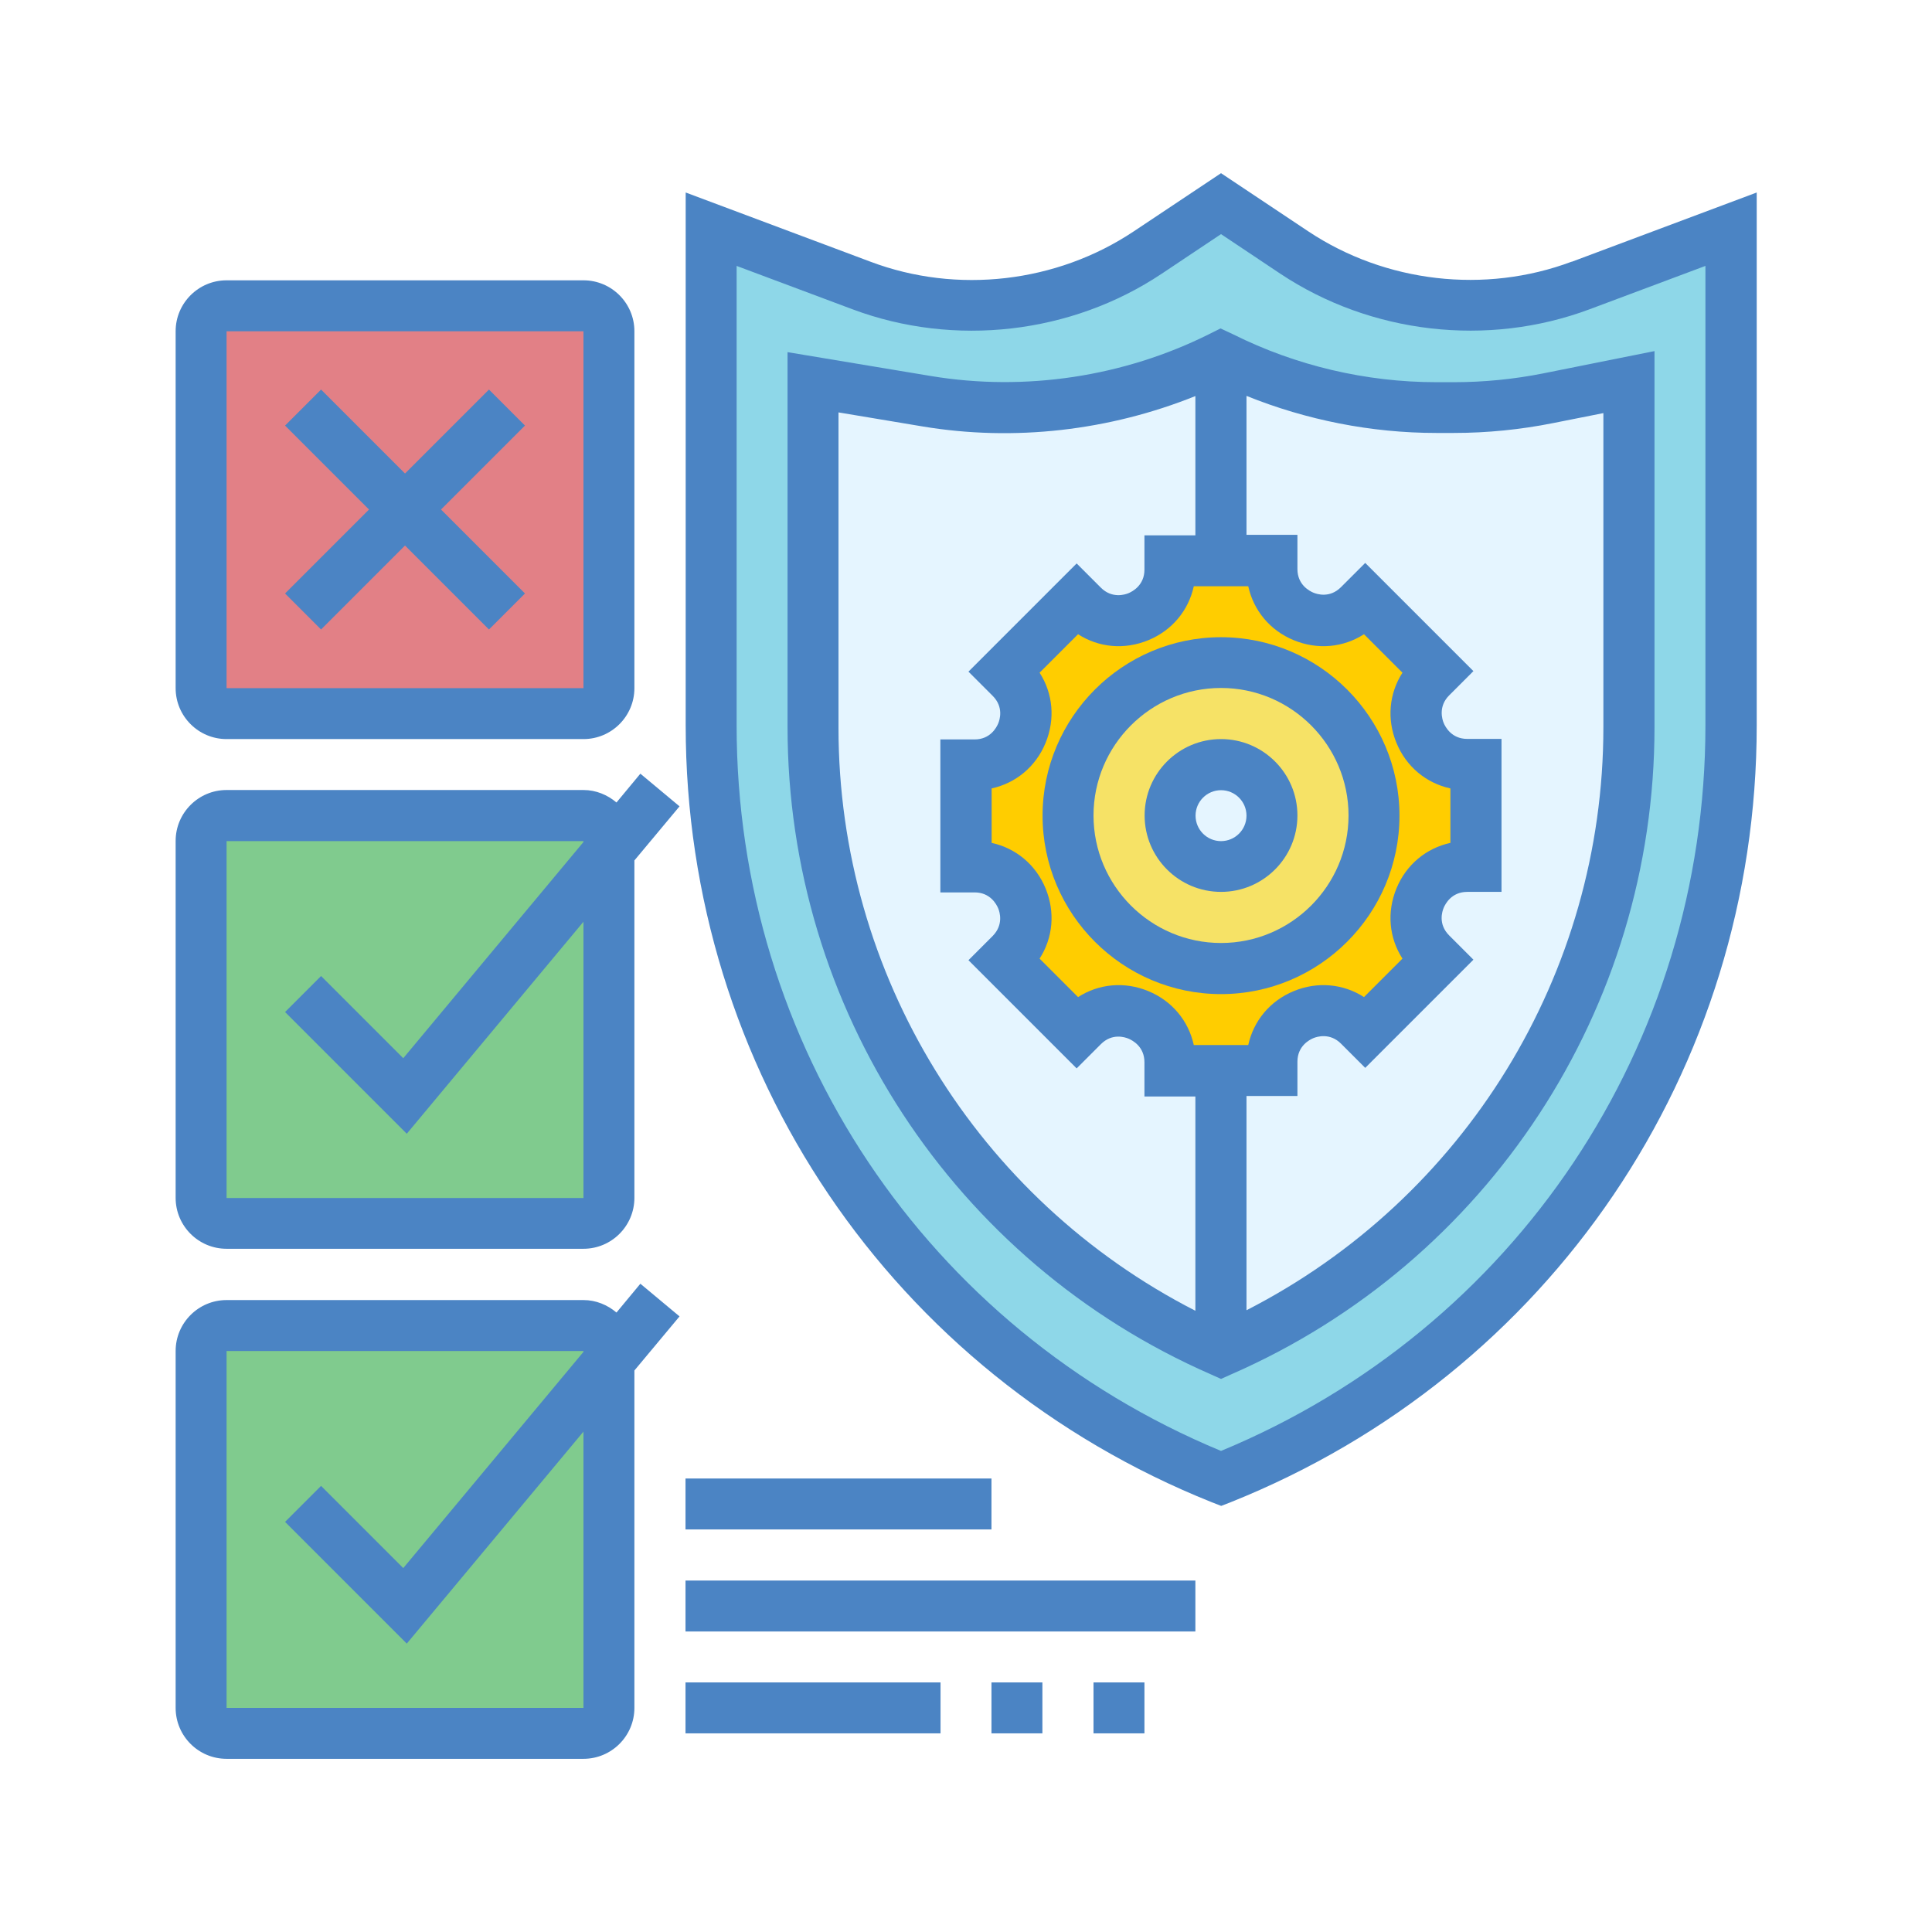 <?xml version="1.0" encoding="UTF-8"?>
<svg id="Layer_1" data-name="Layer 1" xmlns="http://www.w3.org/2000/svg" viewBox="0 0 110 110">
  <defs>
    <style>
      .cls-1 {
        fill: #e5f5ff;
      }

      .cls-1, .cls-2, .cls-3, .cls-4, .cls-5, .cls-6, .cls-7, .cls-8 {
        stroke-width: 0px;
      }

      .cls-2 {
        fill: #80cb8e;
      }

      .cls-3 {
        fill: #4b84c4;
      }

      .cls-4 {
        fill: #ffcd00;
      }

      .cls-5 {
        fill: #e28086;
      }

      .cls-6 {
        fill: #8ed7e8;
      }

      .cls-7 {
        fill: #fff;
      }

      .cls-8 {
        fill: #f6e266;
      }
    </style>
  </defs>
  <rect class="cls-7" width="110" height="110"/>
  <g>
    <path class="cls-2" d="M33.23,46.44c.8,0,1.45.65,1.45,1.45v20.32c0,.8-.65,1.45-1.45,1.45H12.9c-.8,0-1.45-.65-1.45-1.45v-20.32c0-.8.65-1.45,1.45-1.45h20.32Z"/>
    <path class="cls-5" d="M34.68,18.86v20.32c0,.8-.65,1.45-1.45,1.45H12.9c-.8,0-1.45-.65-1.45-1.45v-20.32c0-.8.65-1.45,1.45-1.45h20.32c.8,0,1.45.65,1.45,1.45Z"/>
    <path class="cls-2" d="M33.23,75.47c.8,0,1.45.65,1.45,1.45v20.32c0,.8-.65,1.45-1.45,1.45H12.9c-.8,0-1.45-.65-1.45-1.45v-20.32c0-.8.65-1.45,1.45-1.45h20.32Z"/>
    <path class="cls-6" d="M98.55,13.05v28.25c0,18.89-11.5,35.87-29.03,42.88-17.54-7.01-29.03-24-29.03-42.88V13.05l8.56,3.21c2.02.75,4.15,1.15,6.31,1.15,3.54,0,7.03-1.05,9.97-3.02l4.18-2.79,4.18,2.79c2.95,1.97,6.43,3.02,9.97,3.02,2.16,0,4.3-.39,6.31-1.15l8.56-3.21Z"/>
    <path class="cls-1" d="M92.74,21.76v19.65c0,15.39-9.12,29.34-23.23,35.51-7.05-3.08-12.86-8.11-16.9-14.3-4.05-6.18-6.33-13.51-6.33-21.21v-19.65l6.47,1.07c1.5.25,2.99.38,4.5.38,4.24,0,8.42-.99,12.21-2.89h.04s.04,0,.04,0c3.79,1.9,7.97,2.89,12.21,2.89h1.02c1.8,0,3.59-.17,5.36-.54l4.6-.91Z"/>
    <path class="cls-4" d="M69.52,37.73c-4.8,0-8.71,3.9-8.71,8.71s3.9,8.71,8.71,8.71,8.71-3.9,8.71-8.71-3.9-8.71-8.71-8.71ZM61.66,34.48c1.83,1.83,4.95.52,4.95-2.06v-.49h5.81v.49c0,2.58,3.12,3.89,4.95,2.06l.36-.36,4.11,4.11-.36.36c-1.83,1.83-.52,4.95,2.06,4.95h.49v5.81h-.49c-2.58,0-3.89,3.12-2.06,4.95l.36.36-4.11,4.11-.36-.36c-1.83-1.83-4.95-.52-4.95,2.06v.49h-5.81v-.49c0-2.58-3.12-3.89-4.95-2.06l-.36.36-4.11-4.11.36-.36c1.83-1.83.52-4.95-2.06-4.95h-.49v-5.81h.49c2.58,0,3.89-3.12,2.06-4.95l-.36-.36,4.11-4.11.36.36Z"/>
    <path class="cls-8" d="M69.52,37.73c4.8,0,8.71,3.9,8.71,8.71s-3.9,8.71-8.71,8.71-8.71-3.9-8.71-8.71,3.9-8.71,8.71-8.71ZM72.42,46.44c0-1.6-1.31-2.9-2.9-2.9s-2.9,1.31-2.9,2.9,1.31,2.9,2.9,2.9,2.9-1.31,2.9-2.9Z"/>
    <g>
      <path class="cls-3" d="M69.52,42.08c-2.4,0-4.35,1.95-4.35,4.35s1.95,4.35,4.35,4.35,4.35-1.95,4.35-4.35-1.95-4.35-4.35-4.35ZM69.52,47.89c-.8,0-1.45-.65-1.45-1.45s.65-1.45,1.45-1.45,1.45.65,1.45,1.45-.65,1.45-1.45,1.45Z"/>
      <path class="cls-3" d="M69.52,36.28c-5.6,0-10.16,4.56-10.16,10.16s4.56,10.16,10.16,10.16,10.16-4.56,10.16-10.16-4.56-10.16-10.16-10.16ZM69.52,53.69c-4,0-7.26-3.26-7.26-7.26s3.26-7.26,7.26-7.26,7.26,3.26,7.26,7.26-3.26,7.26-7.26,7.26Z"/>
      <path class="cls-3" d="M89.48,14.9c-4.94,1.85-10.6,1.19-14.98-1.72l-4.98-3.32-4.98,3.32c-4.38,2.92-10.05,3.58-14.98,1.72l-10.52-3.94v30.34c0,19.59,11.76,36.95,29.95,44.23l.54.21.54-.21c18.19-7.28,29.95-24.64,29.95-44.23V10.96l-10.52,3.94ZM97.1,41.3c0,18.2-10.81,34.36-27.58,41.31-16.77-6.96-27.58-23.11-27.58-41.31V15.14l6.6,2.47c5.8,2.17,12.46,1.41,17.61-2.03l3.37-2.25,3.37,2.25c5.15,3.43,11.81,4.2,17.61,2.03l6.6-2.47v26.15Z"/>
      <path class="cls-3" d="M82.78,21.76h-1.01c-3.99,0-7.99-.94-11.55-2.72l-.73-.34-.66.33c-4.85,2.42-10.46,3.27-15.82,2.38l-8.17-1.36v21.36c0,15.98,9.46,30.44,24.1,36.84l.58.26.58-.26c14.64-6.4,24.1-20.86,24.1-36.84v-21.42l-6.34,1.27c-1.66.33-3.37.5-5.07.5ZM79.51,42.3c.56,1.36,1.7,2.29,3.07,2.59v3.1c-1.37.3-2.51,1.23-3.07,2.59-.56,1.36-.42,2.82.34,4l-2.19,2.19c-1.18-.76-2.65-.9-4-.34-1.36.56-2.29,1.7-2.59,3.07h-3.1c-.3-1.37-1.23-2.51-2.59-3.07-1.35-.56-2.82-.42-4,.34l-2.19-2.19c.76-1.18.9-2.64.34-4-.56-1.36-1.7-2.29-3.07-2.59v-3.1c1.37-.3,2.51-1.23,3.07-2.59.56-1.36.42-2.82-.34-4l2.19-2.19c1.18.76,2.64.9,4,.34,1.36-.56,2.29-1.7,2.59-3.07h3.1c.3,1.37,1.23,2.51,2.59,3.07,1.36.56,2.82.42,4-.34l2.19,2.19c-.76,1.18-.9,2.65-.34,4h0ZM47.74,41.41v-17.93l4.79.8c5.21.87,10.63.24,15.53-1.73v7.93h-2.9v1.95c0,.9-.69,1.25-.9,1.34s-.95.32-1.58-.31l-1.38-1.38-6.16,6.16,1.38,1.38c.64.64.4,1.37.31,1.58-.09.21-.44.9-1.34.9h-1.95v8.71h1.95c.9,0,1.25.69,1.34.9.09.21.32.94-.31,1.58l-1.38,1.38,6.16,6.16,1.38-1.38c.64-.64,1.37-.4,1.58-.31s.9.44.9,1.34v1.95h2.9v12.2c-12.41-6.35-20.32-19.13-20.32-33.19h0ZM91.29,23.53v17.88c0,14.06-7.91,26.84-20.32,33.19v-12.2h2.9v-1.95c0-.9.69-1.25.9-1.34.21-.09.95-.32,1.58.31l1.38,1.38,6.16-6.16-1.38-1.38c-.64-.64-.4-1.37-.31-1.58.09-.21.44-.9,1.34-.9h1.95v-8.71h-1.95c-.9,0-1.25-.69-1.34-.9-.09-.21-.32-.95.31-1.58l1.38-1.38-6.16-6.16-1.38,1.38c-.64.64-1.37.4-1.58.31-.21-.09-.9-.44-.9-1.34v-1.95h-2.9v-7.91c3.42,1.38,7.12,2.11,10.8,2.11h1.01c1.89,0,3.79-.19,5.64-.56l2.87-.57Z"/>
      <path class="cls-3" d="M12.9,42.08h20.32c1.6,0,2.9-1.3,2.9-2.9v-20.32c0-1.6-1.3-2.9-2.9-2.9H12.9c-1.6,0-2.9,1.3-2.9,2.9v20.32c0,1.6,1.3,2.9,2.9,2.9ZM12.9,18.86h20.32v20.32s-20.32,0-20.32,0v-20.32Z"/>
      <path class="cls-3" d="M27.84,22.18l-4.78,4.78-4.78-4.78-2.05,2.05,4.78,4.78-4.78,4.78,2.05,2.05,4.78-4.78,4.78,4.78,2.05-2.05-4.78-4.78,4.78-4.78-2.05-2.05Z"/>
      <path class="cls-3" d="M35.1,45.69c-.51-.43-1.16-.71-1.88-.71H12.9c-1.6,0-2.9,1.3-2.9,2.9v20.32c0,1.6,1.3,2.9,2.9,2.9h20.32c1.6,0,2.9-1.3,2.9-2.9v-19.21l2.57-3.08-2.23-1.86-1.36,1.64ZM33.23,68.21H12.9v-20.32h20.32v.05l-10.26,12.31-4.68-4.68-2.05,2.05,6.93,6.93,10.06-12.07v15.73Z"/>
      <path class="cls-3" d="M36.46,73.09l-1.36,1.64c-.51-.43-1.16-.71-1.88-.71H12.9c-1.6,0-2.9,1.3-2.9,2.9v20.32c0,1.6,1.3,2.9,2.9,2.9h20.32c1.6,0,2.9-1.3,2.9-2.9v-19.21l2.57-3.08-2.23-1.86ZM33.23,97.24H12.9v-20.32h20.32v.05l-10.26,12.31-4.68-4.68-2.05,2.05,6.93,6.93,10.06-12.07v15.73Z"/>
      <path class="cls-3" d="M39.03,95.79h14.52v2.9h-14.52v-2.9Z"/>
      <path class="cls-3" d="M56.45,95.79h2.9v2.9h-2.9v-2.9Z"/>
      <path class="cls-3" d="M62.26,95.79h2.9v2.9h-2.9v-2.9Z"/>
      <path class="cls-3" d="M39.03,89.99h29.03v2.9h-29.03v-2.9Z"/>
      <path class="cls-3" d="M39.03,84.18h17.42v2.9h-17.42v-2.9Z"/>
    </g>
  </g>
</svg>